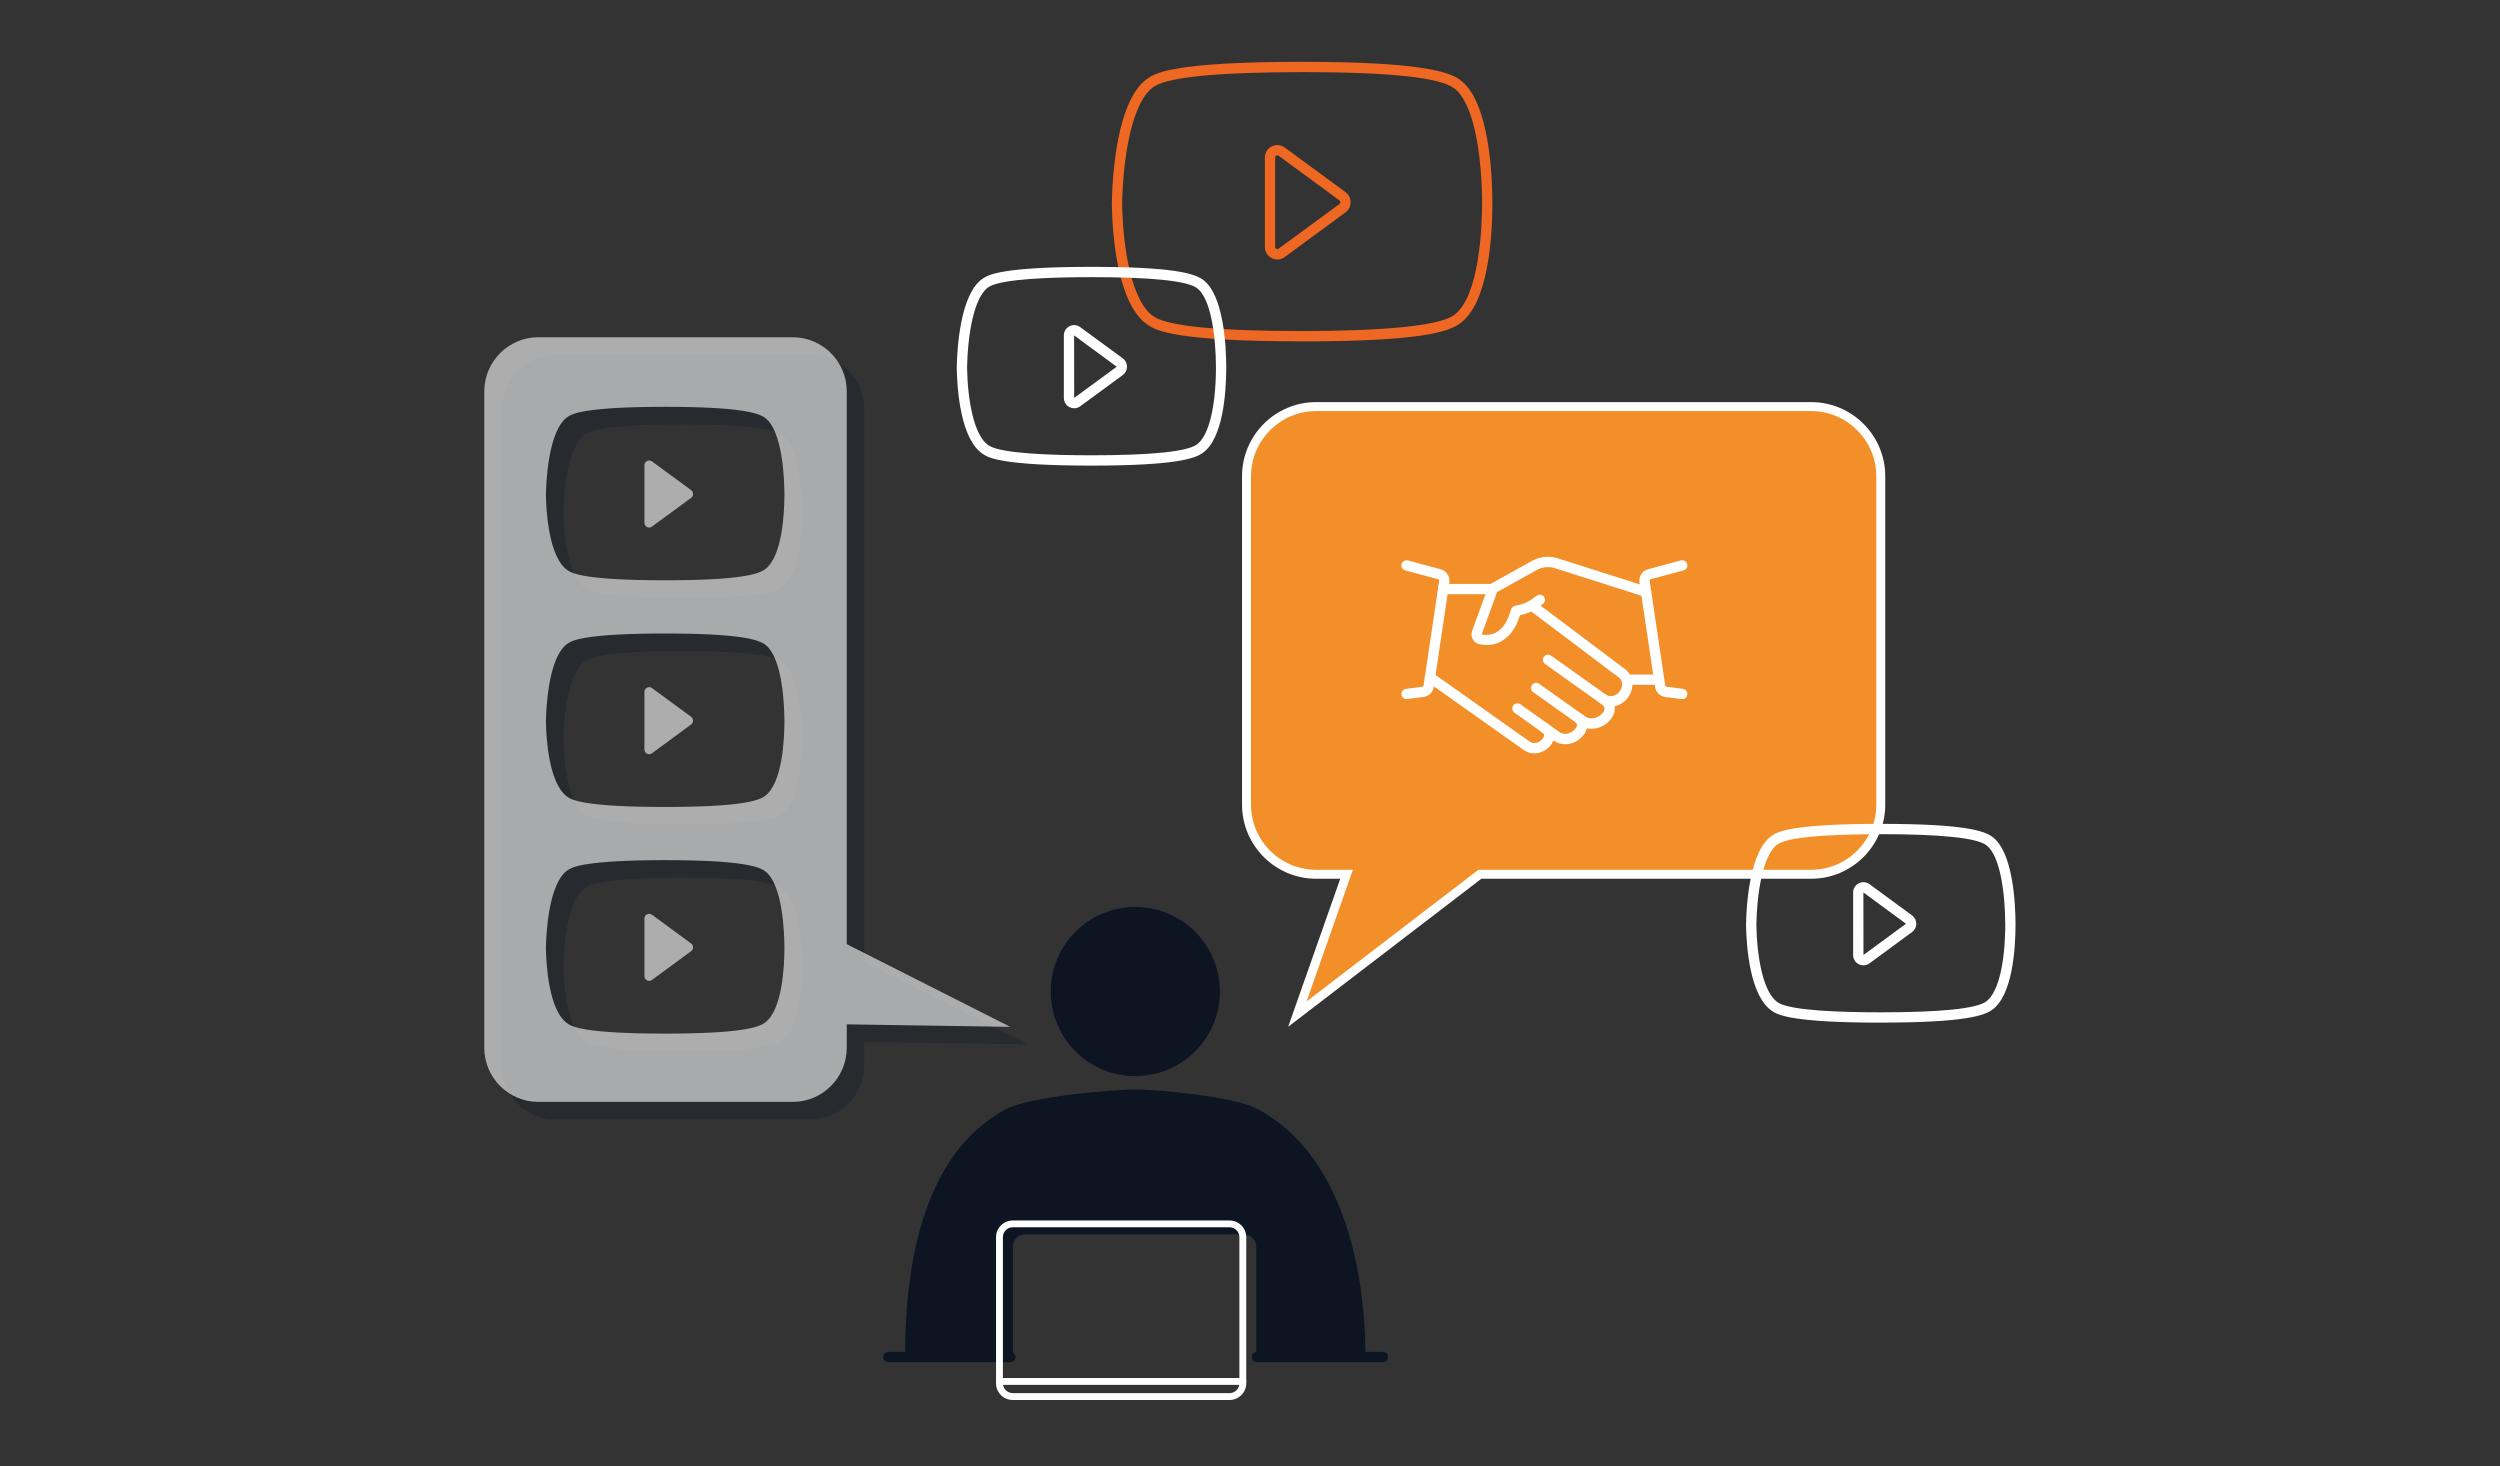 <?xml version="1.0" encoding="UTF-8"?>
<svg xmlns="http://www.w3.org/2000/svg" version="1.1" viewBox="0 0 700 410.6">
  <rect x="0" y="0" width="700" height="410.6" fill="#333333" stroke="none"/>
  <defs>
    <style>
      .cls-1, .cls-2 {
        fill: #0d1422;
      }

      .cls-3 {
        isolation: isolate;
      }

      .cls-4 {
        fill: #ee6823;
      }

      .cls-5 {
        fill: #fff;
      }

      .cls-6 {
        fill: #f28f28;
      }

      .cls-7 {
        opacity: .6;
      }

      .cls-2 {
        mix-blend-mode: multiply;
        opacity: .3;
      }
    </style>
  </defs>
  <g class="cls-3">
    <g id="Layer_2">
      <path class="cls-2" d="M242,269.27V114.46c0-8.31-6.8-15.12-15.12-15.12h-71.25c-8.31,0-15.12,6.8-15.12,15.12v183.86c0,8.31,6.8,15.12,15.12,15.12h71.25c8.31,0,15.12-6.8,15.12-15.12v-6.59l45.77.69-45.77-23.15ZM219.07,291.27c-1.8,1.31-6.83,3.05-27.95,3.05-22.64,0-25.98-1.99-27.05-2.65-5.59-3.39-6.25-17.12-6.32-21.25.05-3.12.59-18.53,6.33-22.01,1.08-.66,4.43-2.66,27.05-2.66,21.1,0,26.14,1.75,27.95,3.06,5.02,3.65,5.45,17.44,5.46,21.55-.01,5.12-.58,17.35-5.46,20.9ZM219.07,227.81c-1.8,1.31-6.83,3.05-27.95,3.05-22.64,0-25.98-1.99-27.05-2.65-5.59-3.39-6.25-17.12-6.32-21.25.05-3.12.59-18.53,6.33-22.01,1.08-.66,4.43-2.66,27.05-2.66,21.1,0,26.14,1.75,27.95,3.06,5.02,3.65,5.45,17.44,5.46,21.55-.01,5.12-.58,17.35-5.46,20.9ZM219.07,164.34c-1.8,1.31-6.83,3.05-27.95,3.05-22.64,0-25.98-1.99-27.05-2.65-5.59-3.39-6.25-17.12-6.32-21.25.05-3.12.59-18.53,6.33-22.01,1.08-.66,4.43-2.66,27.05-2.66,21.1,0,26.14,1.75,27.95,3.06,5.02,3.65,5.45,17.44,5.46,21.55-.01,5.12-.58,17.35-5.46,20.9Z"></path>
      <g>
        <path class="cls-1" d="M351.96,310.44c-6.49-3.42-27.78-5.4-34.33-5.38-6.55.02-29.53,2.05-36,5.52-23.83,12.78-28.28,45.21-28.2,69.39l30.18-.11v-30.78c0-1.92,1.56-3.47,3.47-3.47h61.2c1.92,0,3.47,1.56,3.47,3.47v30.54h.2s30.38-.11,30.38-.11c-.09-24.18-6.47-56.46-30.38-69.07Z"></path>
        <path class="cls-1" d="M299.76,292.86c-3.44-4.1-5.53-9.37-5.55-15.15-.05-13.08,10.51-23.72,23.6-23.76,13.08-.05,23.72,10.52,23.76,23.6.02,5.78-2.03,11.07-5.44,15.19-4.32,5.22-10.85,8.55-18.16,8.58-7.32.03-13.86-3.26-18.22-8.45Z"></path>
        <g>
          <line class="cls-1" x1="351.96" y1="379.97" x2="387.22" y2="379.97"></line>
          <path class="cls-1" d="M387.22,381.41h-35.26c-.8,0-1.44-.65-1.44-1.44s.65-1.44,1.44-1.44h35.26c.8,0,1.44.65,1.44,1.44s-.65,1.44-1.44,1.44Z"></path>
        </g>
        <g>
          <line class="cls-1" x1="248.71" y1="379.97" x2="282.9" y2="379.97"></line>
          <path class="cls-1" d="M282.9,381.41h-34.19c-.8,0-1.44-.65-1.44-1.44s.65-1.44,1.44-1.44h34.19c.8,0,1.44.65,1.44,1.44s-.65,1.44-1.44,1.44Z"></path>
        </g>
      </g>
      <g>
        <path class="cls-6" d="M507.11,244.8h-92.75l-51.1,39.16,13.78-39.16h-8.51c-10.73,0-19.5-8.78-19.5-19.5v-91.94c0-10.73,8.78-19.5,19.5-19.5h138.58c10.73,0,19.5,8.78,19.5,19.5v91.94c0,10.73-8.78,19.5-19.5,19.5Z"></path>
        <path class="cls-5" d="M360.68,287.51l14.59-41.46h-6.74c-11.45,0-20.76-9.31-20.76-20.76v-91.94c0-11.45,9.31-20.76,20.76-20.76h138.58c11.45,0,20.76,9.31,20.76,20.76v91.94c0,11.45-9.31,20.76-20.76,20.76h-92.33l-54.11,41.46ZM368.53,115.1c-10.06,0-18.25,8.19-18.25,18.25v91.94c0,10.06,8.19,18.25,18.25,18.25h10.28l-12.97,36.86,48.1-36.86h93.17c10.06,0,18.25-8.19,18.25-18.25v-91.94c0-10.06-8.19-18.25-18.25-18.25h-138.58Z"></path>
      </g>
      <g>
        <g>
          <path class="cls-5" d="M471.04,195.75c-.06,0-.12,0-.18-.01l-4.58-.58c-1.47-.19-2.65-1.34-2.87-2.81l-4.36-29.27c-.25-1.67.79-3.26,2.42-3.7l9.18-2.46c.77-.2,1.56.25,1.77,1.02s-.25,1.56-1.02,1.77l-9.18,2.46c-.21.06-.35.27-.32.48l4.36,29.27c.03.19.18.34.37.37l4.58.58c.79.1,1.35.82,1.25,1.61-.09.73-.71,1.26-1.43,1.26Z"></path>
          <path class="cls-5" d="M464.26,191.75h-8.09c-.8,0-1.44-.65-1.44-1.44s.65-1.44,1.44-1.44h8.09c.8,0,1.44.65,1.44,1.44s-.65,1.44-1.44,1.44Z"></path>
        </g>
        <g>
          <path class="cls-5" d="M418.03,166.38h-13.95c-.8,0-1.44-.65-1.44-1.44s.65-1.44,1.44-1.44h13.95c.8,0,1.44.65,1.44,1.44s-.65,1.44-1.44,1.44Z"></path>
          <path class="cls-5" d="M393.83,195.75c-.72,0-1.34-.53-1.43-1.26-.1-.79.46-1.51,1.25-1.61l4.58-.58c.19-.02.35-.17.37-.37l4.36-29.27c.03-.22-.11-.43-.32-.48l-9.18-2.46c-.77-.21-1.23-1-1.02-1.77.21-.77.99-1.22,1.77-1.02l9.18,2.46c1.63.44,2.67,2.03,2.43,3.69l-4.36,29.27c-.22,1.47-1.4,2.62-2.87,2.8l-4.58.58c-.06,0-.12.01-.18.01Z"></path>
          <g>
            <path class="cls-5" d="M445.63,204.07c-1.25,0-2.43-.37-3.42-1.08l-12.91-9.18c-.65-.46-.8-1.36-.34-2.01.46-.65,1.36-.8,2.01-.34l12.91,9.18c1.49,1.06,3.83.45,5.07-1.29.45-.64.42-1.48-.07-1.84l-.85-.65c-.63-.48-.76-1.39-.27-2.02.48-.63,1.39-.75,2.02-.27l.82.63c1.75,1.27,2.07,3.89.7,5.82-1.36,1.91-3.48,3.04-5.67,3.04Z"></path>
            <path class="cls-5" d="M438.25,208.39c-1.18,0-2.3-.35-3.24-1.02l-3.6-2.57c-.65-.46-.8-1.36-.33-2.01.46-.65,1.36-.8,2.01-.33l3.6,2.57c1.33.94,3.46.39,4.58-1.18.22-.31.32-.68.26-1.02-.03-.16-.1-.38-.31-.53-.65-.46-.8-1.36-.34-2.01.46-.65,1.36-.81,2.01-.34.79.56,1.32,1.41,1.48,2.4.18,1.08-.09,2.24-.76,3.17-1.28,1.8-3.29,2.88-5.36,2.88Z"></path>
            <path class="cls-5" d="M429.61,210.95c-1.06,0-2.07-.32-2.92-.92l-27.13-19.2c-.65-.46-.81-1.36-.34-2.01.46-.65,1.36-.81,2.01-.34l27.13,19.2c1.08.77,2.79.31,3.7-.98.37-.52.35-1.19-.03-1.47l-7.98-5.67c-.65-.46-.8-1.36-.34-2.01.46-.65,1.36-.8,2.01-.34l7.82,5.56c1.85,1.34,2.15,3.8.87,5.61-1.15,1.61-2.95,2.57-4.8,2.57Z"></path>
            <path class="cls-5" d="M451.02,197.83c-1.07,0-2.1-.32-2.96-.93l-1.94-1.38s-.03-.02-.04-.03l-13.46-9.57c-.65-.46-.8-1.36-.34-2.01.46-.65,1.36-.8,2.01-.34l13.45,9.56s.07.05.11.08l1.89,1.34c1.1.78,2.88.3,3.8-1,.49-.68.71-1.48.62-2.25-.08-.7-.41-1.3-.93-1.67l-1.71-1.25-23.13-17.43c-.64-.48-.76-1.38-.28-2.02.48-.63,1.38-.76,2.02-.28l24.79,18.64c1.19.84,1.94,2.16,2.11,3.7.16,1.47-.24,2.98-1.14,4.24-1.16,1.63-2.98,2.61-4.87,2.61Z"></path>
          </g>
        </g>
        <path class="cls-5" d="M416.38,180.6c-.68,0-1.39-.08-2.13-.23-.79-.16-1.48-.66-1.88-1.37-.4-.72-.47-1.57-.19-2.34l4.38-12c.22-.6.65-1.11,1.22-1.41l11.12-6.18c2.23-1.24,4.9-1.5,7.32-.73l25.12,7.99c.76.24,1.18,1.05.94,1.81-.24.76-1.06,1.18-1.81.94l-25.12-7.99c-1.67-.53-3.51-.35-5.05.51l-11.14,6.19-4.28,11.87c2.4.4,4.25-.23,5.89-2.15.63-.73,1.15-1.61,1.54-2.61l.83-2.35c.17-.49.59-.85,1.1-.94,2.95-.54,4.21-1.42,6.03-2.81.63-.48,1.54-.36,2.02.27.48.63.36,1.54-.27,2.02-1.58,1.21-3.21,2.45-6.43,3.18l-.57,1.62c-.53,1.35-1.21,2.51-2.06,3.49-1.85,2.15-4.02,3.22-6.59,3.22Z"></path>
      </g>
      <g>
        <path class="cls-4" d="M357.65,72.65c-.53,0-1.07-.12-1.57-.38-1.19-.6-1.92-1.8-1.92-3.14v-25c0-1.34.74-2.54,1.92-3.14,1.17-.59,2.56-.48,3.62.3l17.04,12.5c.91.67,1.43,1.71,1.43,2.84,0,1.13-.52,2.17-1.43,2.84l-17.04,12.51c-.61.45-1.33.68-2.05.68ZM357.65,43.49c-.11,0-.21.04-.27.07-.1.05-.34.21-.34.57v25c0,.34.21.5.34.56.1.05.35.15.62-.05l17.04-12.51c.22-.16.25-.39.25-.51s-.03-.35-.26-.52l-17.04-12.5c-.12-.09-.24-.12-.34-.12Z"></path>
        <path class="cls-4" d="M364.57,95.58c-35.65,0-40.81-3.14-42.75-4.32-9.06-5.5-10.36-25.74-10.51-34.19.11-6.92,1.2-29.76,10.51-35.42,1.94-1.19,7.11-4.34,42.74-4.34,33.45,0,41.27,2.87,44.24,5.03h0c8.11,5.9,9.05,26.18,9.07,34.62-.03,10.12-1.24,27.93-9.07,33.62-3.2,2.33-11.13,5.01-44.24,5.01ZM364.57,20.2c-23.1,0-36.98,1.32-41.24,3.92-6.41,3.89-8.92,20.18-9.13,32.95.22,12.77,2.72,27.84,9.12,31.72,4.25,2.59,18.13,3.9,41.25,3.9s38.48-1.5,42.54-4.45c7.25-5.27,7.86-25.27,7.88-31.28-.04-12.86-2.13-28.1-7.88-32.29h0c-4.14-3.01-18.06-4.48-42.54-4.48Z"></path>
      </g>
      <g>
        <path class="cls-5" d="M300.77,114.32c-.44,0-.88-.1-1.3-.31-.98-.49-1.59-1.48-1.59-2.59v-17.5c0-1.1.61-2.09,1.58-2.58.97-.49,2.11-.4,2.99.25l11.93,8.75c.74.54,1.18,1.42,1.18,2.34,0,.92-.44,1.79-1.18,2.33h0s-11.92,8.75-11.92,8.75c-.5.37-1.09.56-1.69.56ZM300.75,93.91l.02,17.51,11.9-8.74-11.92-8.77ZM312.68,102.68l.85,1.16-.85-1.16s0,0,0,0Z"></path>
        <path class="cls-5" d="M305.6,130.37c-25.09,0-28.76-2.24-30.15-3.09-6.52-3.96-7.46-18.31-7.56-24.29.08-4.91.86-21.1,7.57-25.17,1.39-.85,5.09-3.1,30.14-3.1,23.28,0,28.91,1.92,31.22,3.6h0c5.84,4.25,6.51,18.61,6.53,24.58-.02,7.17-.89,19.79-6.53,23.88-2.29,1.67-7.92,3.59-31.22,3.59ZM305.6,77.6c-11.06,0-25.01.47-28.64,2.68-4.33,2.63-6.04,13.87-6.18,22.7.15,8.81,1.85,19.2,6.18,21.83,3.62,2.21,17.58,2.67,28.65,2.67,16.82,0,26.75-1.02,29.52-3.03,3.32-2.41,5.31-10.46,5.34-21.55-.03-8.89-1.44-19.41-5.34-22.25h0c-2.79-2.02-12.72-3.05-29.52-3.05Z"></path>
      </g>
      <g>
        <path class="cls-5" d="M521.76,270.29c-.44,0-.89-.1-1.3-.31-.98-.49-1.58-1.48-1.58-2.58v-17.5c0-1.1.61-2.09,1.58-2.58.97-.49,2.11-.4,2.99.24l11.93,8.75c.74.55,1.18,1.42,1.18,2.34,0,.92-.44,1.79-1.18,2.33l-11.92,8.75c-.5.37-1.09.56-1.69.56ZM521.75,249.88l.02,17.51,11.9-8.74-11.92-8.77ZM533.67,258.65l.85,1.16-.85-1.17s0,0,0,0Z"></path>
        <path class="cls-5" d="M526.6,286.34c-25.07,0-28.76-2.24-30.15-3.09-6.52-3.96-7.46-18.31-7.56-24.3.08-4.91.86-21.1,7.57-25.17,1.39-.85,5.09-3.1,30.14-3.1,23.28,0,28.91,1.92,31.22,3.6h0c5.84,4.25,6.51,18.61,6.53,24.58-.02,7.17-.89,19.79-6.53,23.88-2.3,1.67-7.92,3.59-31.22,3.59ZM526.6,233.57c-11.06,0-25.01.47-28.64,2.68-4.33,2.63-6.04,13.87-6.18,22.7.15,8.81,1.85,19.2,6.18,21.83,3.62,2.21,17.58,2.67,28.65,2.67,16.82,0,26.75-1.02,29.52-3.03,3.31-2.41,5.31-10.46,5.34-21.55-.03-8.89-1.44-19.41-5.34-22.25h0c-2.79-2.03-12.72-3.05-29.52-3.05Z"></path>
      </g>
      <path class="cls-5" d="M347.99,387.76h-68.15c-.53,0-.96-.43-.96-.96s.43-.96.96-.96h68.15c.53,0,.96.43.96.96s-.43.96-.96.96Z"></path>
      <path class="cls-5" d="M344.27,392h-60.7c-2.58,0-4.68-2.1-4.68-4.68v-40.91c0-2.58,2.1-4.68,4.68-4.68h60.7c2.58,0,4.68,2.1,4.68,4.68v40.91c0,2.58-2.1,4.68-4.68,4.68ZM283.57,343.64c-1.52,0-2.76,1.24-2.76,2.76v40.91c0,1.52,1.24,2.76,2.76,2.76h60.7c1.52,0,2.76-1.24,2.76-2.76v-40.91c0-1.52-1.24-2.76-2.76-2.76h-60.7Z"></path>
      <g class="cls-7">
        <path class="cls-5" d="M193.51,137.24l-10.97-8.05c-.88-.64-2.1,0-2.1,1.08v16.11c0,1.11,1.24,1.71,2.1,1.08l10.97-8.06c.73-.53.72-1.63,0-2.16Z"></path>
        <path class="cls-5" d="M193.51,264.17l-10.97-8.05c-.88-.64-2.1,0-2.1,1.08v16.11c0,1.11,1.24,1.71,2.1,1.08l10.97-8.06c.73-.53.72-1.63,0-2.16Z"></path>
        <path class="cls-5" d="M193.51,200.7l-10.97-8.05c-.88-.64-2.1,0-2.1,1.08v16.11c0,1.11,1.24,1.71,2.1,1.08l10.97-8.06c.73-.53.72-1.63,0-2.16Z"></path>
        <path class="cls-5" d="M237.09,264.36V109.55c0-8.31-6.8-15.12-15.12-15.12h-71.25c-8.31,0-15.12,6.8-15.12,15.12v183.86c0,8.31,6.8,15.12,15.12,15.12h71.25c8.31,0,15.12-6.8,15.12-15.12v-6.59l45.77.69-45.77-23.15ZM214.17,286.36c-1.8,1.31-6.83,3.05-27.95,3.05-22.64,0-25.98-1.99-27.05-2.65-5.59-3.39-6.25-17.12-6.32-21.25.05-3.12.59-18.53,6.33-22.01,1.08-.66,4.43-2.66,27.05-2.66,21.1,0,26.14,1.75,27.95,3.06,5.02,3.65,5.45,17.44,5.46,21.55-.01,5.12-.58,17.35-5.46,20.9ZM214.17,222.9c-1.8,1.31-6.83,3.05-27.95,3.05-22.64,0-25.98-1.99-27.05-2.65-5.59-3.39-6.25-17.12-6.32-21.25.05-3.12.59-18.53,6.33-22.01,1.08-.66,4.43-2.66,27.05-2.66,21.1,0,26.14,1.75,27.95,3.06,5.02,3.65,5.45,17.44,5.46,21.55-.01,5.12-.58,17.35-5.46,20.9ZM214.17,159.43c-1.8,1.31-6.83,3.05-27.95,3.05-22.64,0-25.98-1.99-27.05-2.65-5.59-3.39-6.25-17.12-6.32-21.25.05-3.12.59-18.53,6.33-22.01,1.08-.66,4.43-2.66,27.05-2.66,21.1,0,26.14,1.75,27.95,3.06,5.02,3.65,5.45,17.44,5.46,21.55-.01,5.12-.58,17.35-5.46,20.9Z"></path>
      </g>
    </g>
  </g>
</svg>
